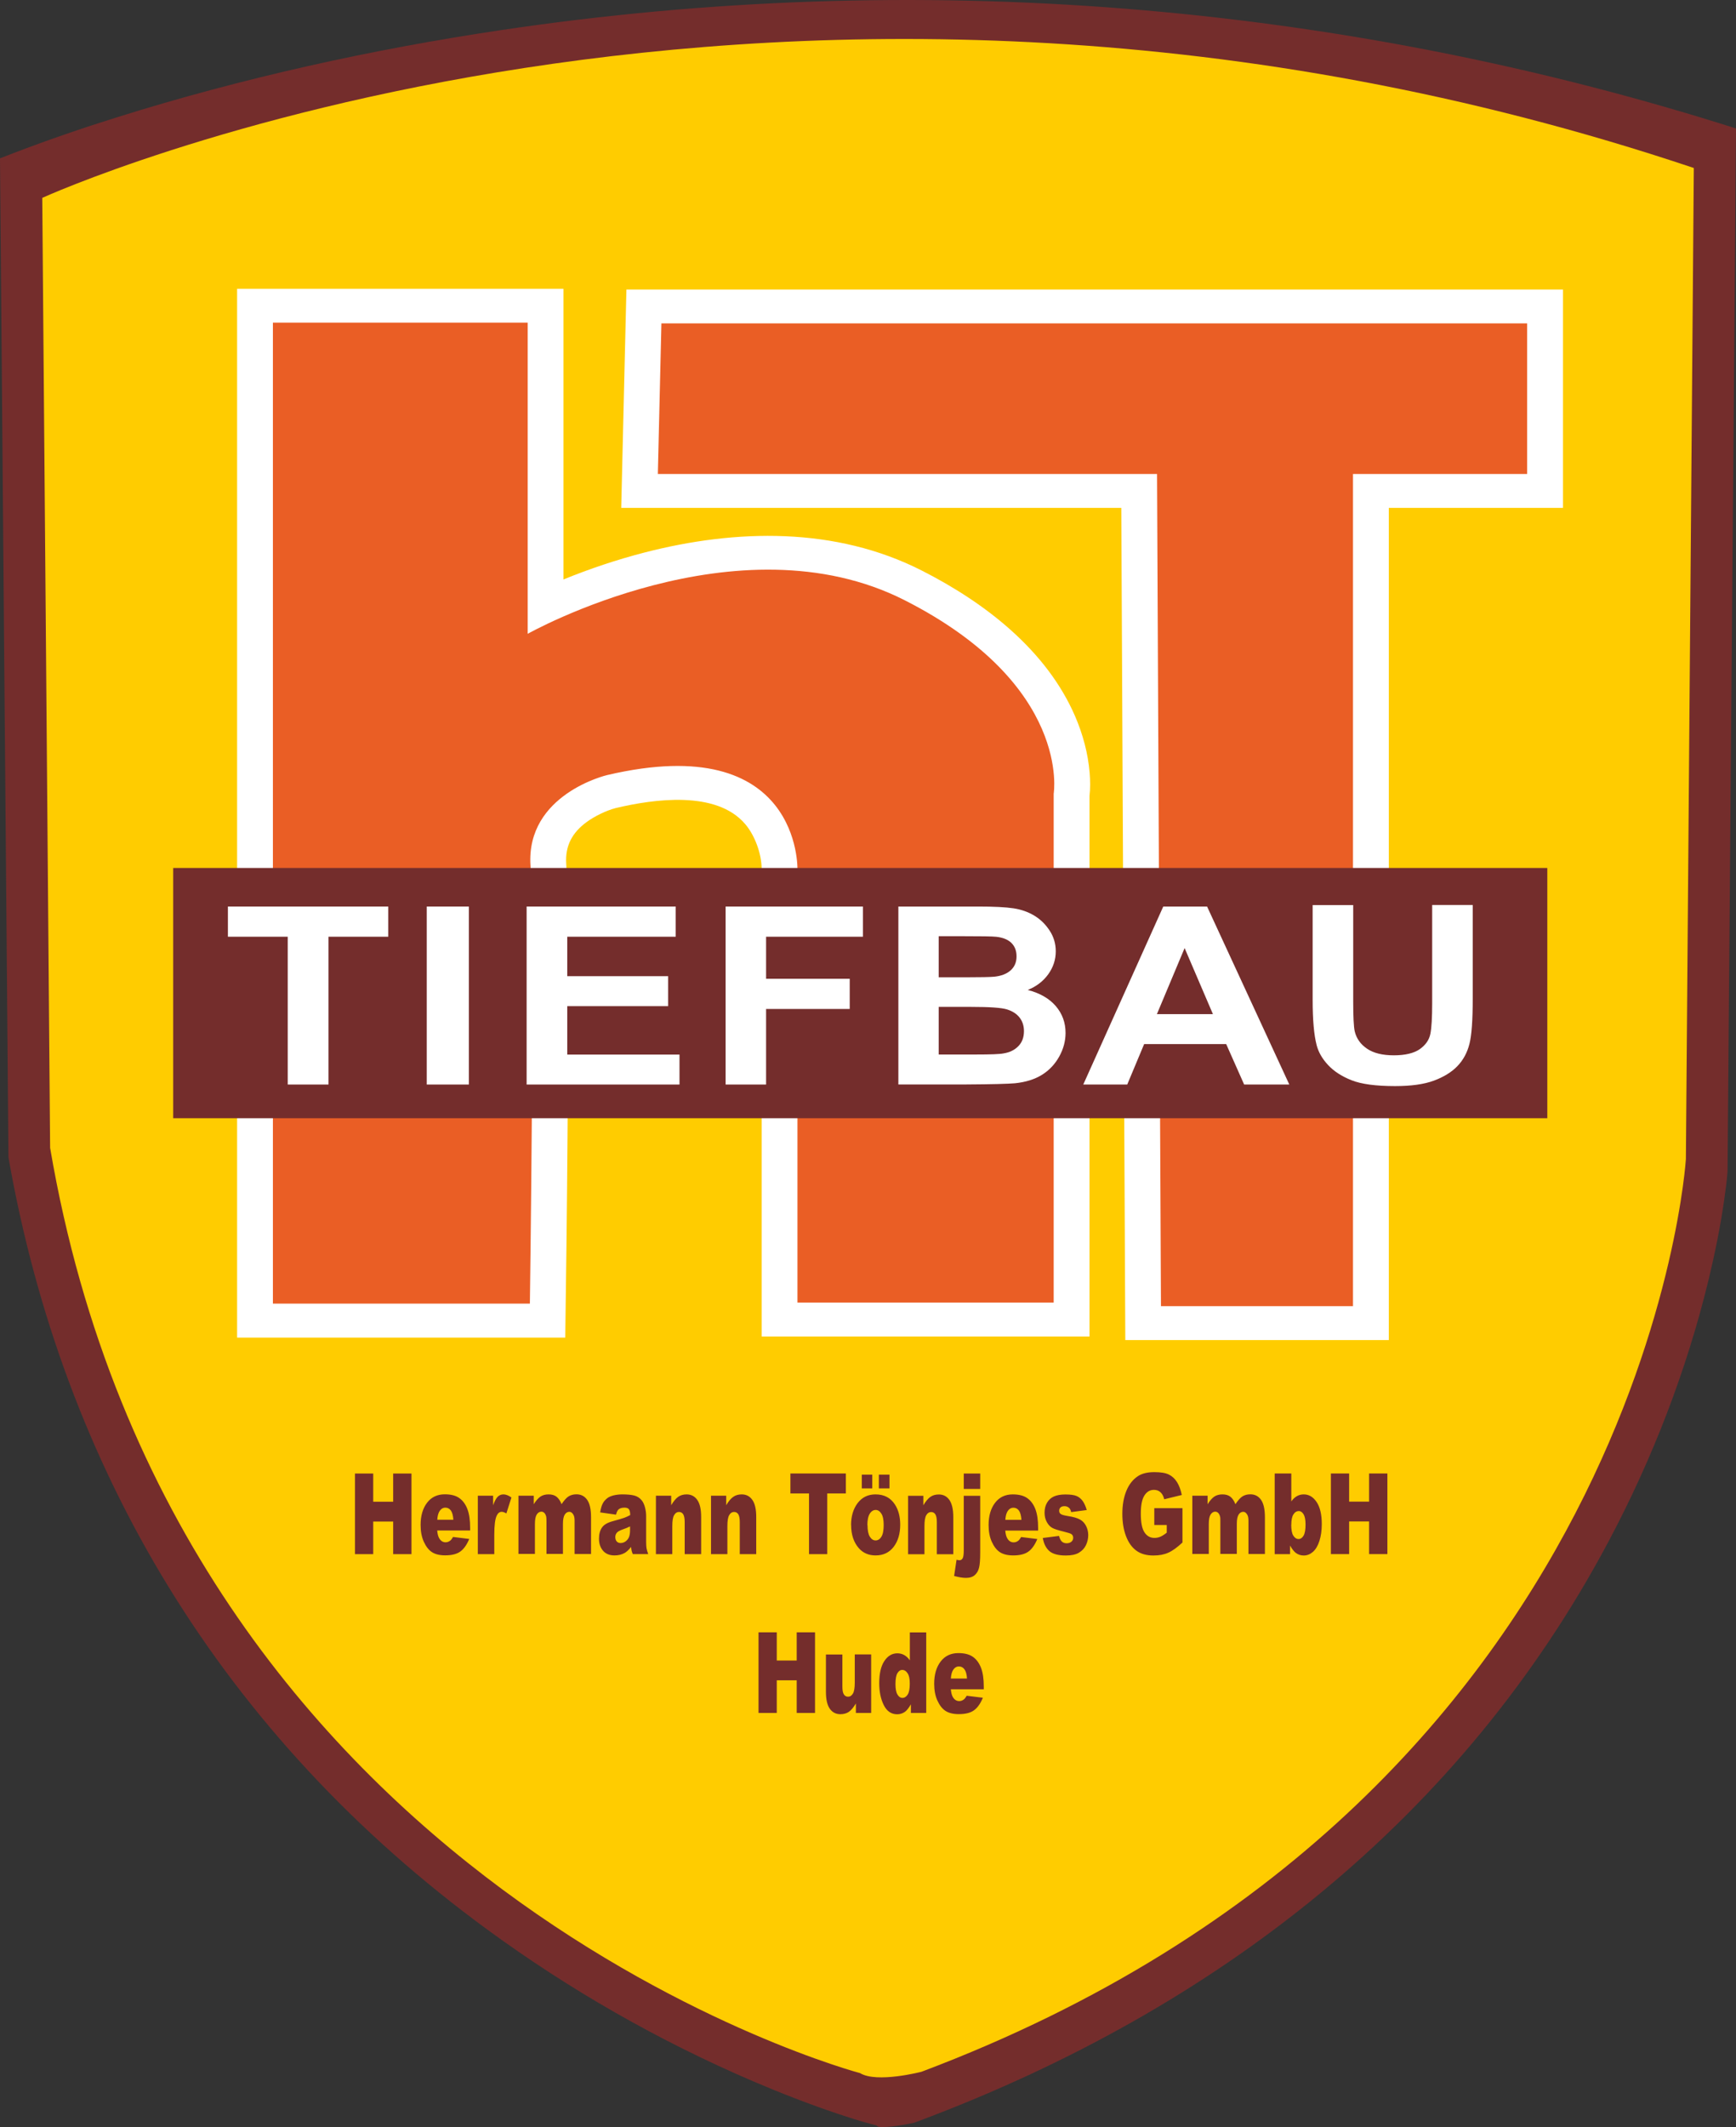 <?xml version="1.0" encoding="UTF-8"?> <svg xmlns="http://www.w3.org/2000/svg" id="Ebene_1" data-name="Ebene 1" width="234.15" height="286.79" viewBox="0 0 234.15 286.79"><rect x="0" y="0" width="234.15" height="286.79" fill="#333333" stroke="none"/><defs><style> .cls-1 { fill: #ea5e25; } .cls-1, .cls-2, .cls-3, .cls-4, .cls-5 { stroke-width: 0px; } .cls-1, .cls-3, .cls-4, .cls-5 { fill-rule: evenodd; } .cls-2, .cls-5 { fill: #742d2c; } .cls-3 { fill: #fff; } .cls-4 { fill: #fc0; } </style></defs><path class="cls-5" d="m0,21.35l1.14,134.69c7.34,41.81,28.65,77.85,64.66,104.18,10.97,8.03,23.09,14.97,35.79,20.41,3.75,1.6,7.57,3.09,11.45,4.39,1.41.47,2.88.95,4.32,1.33l.79.2.35.21c1.13.15,3.62-.28,4.81-.55,41.17-15.29,73.99-41.36,93.67-78.41,5.93-11.16,10.53-23.1,13.47-35.24.86-3.56,1.59-7.17,2.11-10.79.18-1.26.36-2.58.45-3.85l1.14-140.6C180.54.28,123.51-4.29,67.52,4.07c-17.44,2.6-34.88,6.46-51.63,11.71-4.73,1.48-9.44,3.09-14.06,4.86-.61.23-1.22.47-1.83.71"></path><path class="cls-4" d="m5.7,26.68s99.36-45.39,222.76-4.03l-1.07,133.64s-5.34,86.24-103.1,123.05c0,0-6.02,1.57-8.29.18,0,0-92.14-24.39-109.24-124.75L5.7,26.68"></path><path class="cls-3" d="m187.32,68.48v112.2h-35.54l-.54-112.2h-67.45l.7-29.44h126.32v29.44h-23.49m-111.32,9.65c3.53-1.44,7.18-2.66,10.88-3.62,12.42-3.21,25.83-3.49,37.45,2.42,8.68,4.41,16.85,10.81,20.67,19.62,1.05,2.43,1.76,5.04,1.97,7.67.08.97.1,2.09-.02,3.1v72.88h-44.22v-63.05c0-2-.91-4.52-2.23-6.05-3.89-4.55-12.27-3.37-17.44-2.15-1.29.33-2.87,1.11-3.91,1.87-1.98,1.44-2.93,3.23-2.78,5.62.24,3.83.22,7.8.25,11.64.03,5.8.01,11.59-.02,17.39-.06,10.12-.15,20.25-.3,30.38l-.06,4.5H31.98V38.94h44.02v39.18h0Z"></path><g><path class="cls-1" d="m36.82,43.5h34.35v41.96s28.34-15.97,50.87-4.52c22.53,11.45,20.08,26.08,20.08,26.08v68.61h-34.56v-58.4s.51-18.88-25.69-12.72c0,0-10.93,2.56-10.32,12.19.61,9.62-.08,59.07-.08,59.07h-34.66V43.5"></path><polyline class="cls-1" points="89.21 43.6 205.98 43.6 205.98 63.91 182.49 63.91 182.49 176.11 156.59 176.11 156.06 63.91 88.73 63.91 89.21 43.6"></polyline></g><polyline class="cls-5" points="23.36 117.03 208.7 117.03 208.7 150.77 23.36 150.77 23.36 117.03"></polyline><g><polyline class="cls-3" points="38.81 146.23 38.81 126.3 30.74 126.3 30.74 122.23 52.37 122.23 52.37 126.3 44.31 126.3 44.31 146.23 38.81 146.23"></polyline><polyline class="cls-3" points="57.56 146.23 57.56 122.23 63.24 122.23 63.24 146.23 57.56 146.23"></polyline><polyline class="cls-3" points="71.03 146.23 71.03 122.23 91.14 122.23 91.14 126.3 76.51 126.3 76.51 131.62 90.12 131.62 90.12 135.66 76.51 135.66 76.51 142.19 91.65 142.19 91.65 146.23 71.03 146.23"></polyline><polyline class="cls-3" points="97.87 146.23 97.87 122.23 116.39 122.23 116.39 126.3 103.33 126.3 103.33 131.97 114.61 131.97 114.61 136.04 103.33 136.04 103.33 146.23 97.87 146.23"></polyline><path class="cls-3" d="m126.61,135.77v6.41h5.03c1.96,0,3.2-.04,3.73-.15.81-.13,1.47-.45,1.97-.96.51-.51.77-1.19.77-2.04,0-.72-.2-1.33-.59-1.83s-.96-.87-1.7-1.1c-.74-.23-2.35-.34-4.82-.34h-4.39m0-9.54v5.55h3.56c2.12,0,3.44-.03,3.95-.08.93-.1,1.66-.38,2.19-.85.53-.48.8-1.1.8-1.88s-.23-1.35-.68-1.81c-.46-.46-1.15-.74-2.05-.84-.54-.06-2.09-.08-4.65-.08h-3.12Zm-5.44-3.99h10.76c2.13,0,3.72.08,4.77.24,1.05.16,1.98.49,2.81.99s1.51,1.17,2.06,2.01c.55.83.83,1.77.83,2.8,0,1.12-.34,2.16-1.02,3.1-.68.94-1.6,1.64-2.76,2.11,1.64.42,2.9,1.15,3.78,2.17.88,1.03,1.32,2.23,1.32,3.62,0,1.09-.28,2.15-.85,3.18s-1.35,1.86-2.33,2.47-2.2.99-3.65,1.14c-.9.08-3.09.14-6.56.16h-9.16v-24h0Z"></path><path class="cls-3" d="m163.6,136.74l-3.82-8.91-3.74,8.91h7.56m10.3,9.49h-6.09l-2.42-5.45h-11.07l-2.28,5.45h-5.93l10.79-24h5.91l11.09,24h0Z"></path><path class="cls-3" d="m177.05,122.03h5.47v13c0,2.06.07,3.4.2,4.01.23.98.79,1.77,1.67,2.36.88.6,2.09.89,3.61.89s2.72-.28,3.51-.84,1.26-1.25,1.42-2.07.24-2.18.24-4.08v-13.28h5.47v12.61c0,2.88-.14,4.92-.44,6.11s-.84,2.19-1.63,3.01c-.79.82-1.86,1.47-3.18,1.96-1.33.49-3.07.73-5.22.73-2.59,0-4.55-.26-5.88-.79-1.34-.53-2.39-1.22-3.17-2.06s-1.29-1.73-1.53-2.66c-.36-1.37-.54-3.4-.54-6.09v-12.8"></path></g><path class="cls-2" d="m179.51,198.67h2.46v3.8h2.69v-3.8h2.47v10.87h-2.47v-4.4h-2.69v4.4h-2.46v-10.87m-5.35,6.91c0,.68.09,1.17.28,1.47s.42.46.71.46c.26,0,.49-.15.67-.45s.27-.8.27-1.51c0-.62-.09-1.08-.26-1.37-.18-.29-.39-.44-.64-.44-.3,0-.55.15-.74.46-.19.3-.28.76-.28,1.38h-.01Zm-2.22-6.91h2.23v3.77c.22-.32.47-.55.75-.71s.59-.24.93-.24c.7,0,1.28.35,1.74,1.04.46.69.69,1.68.69,2.97,0,.86-.11,1.62-.32,2.27-.21.66-.5,1.14-.87,1.47-.37.32-.78.49-1.24.49-.39,0-.74-.11-1.06-.34-.24-.18-.51-.51-.79-1v1.16h-2.07v-10.87h.01Zm-11.12,3h2.06v1.15c.3-.48.6-.82.9-1.03.3-.2.67-.3,1.1-.3.46,0,.82.11,1.09.33.27.22.49.55.66.99.35-.51.66-.87.95-1.05.29-.18.64-.28,1.06-.28.62,0,1.1.25,1.45.75.35.5.52,1.29.52,2.35v4.95h-2.22v-4.49c0-.36-.05-.62-.15-.79-.15-.27-.33-.41-.55-.41-.26,0-.47.13-.63.38-.16.26-.24.67-.24,1.24v4.06h-2.22v-4.34c0-.35,0-.58-.04-.7-.05-.2-.13-.36-.24-.48-.12-.12-.25-.18-.41-.18-.25,0-.46.13-.63.39-.16.26-.24.69-.24,1.29v4.02h-2.22v-7.87.02Zm-5.13,3.94v-2.26h3.8v4.63c-.73.68-1.37,1.14-1.93,1.38-.56.25-1.22.37-1.99.37-.95,0-1.72-.22-2.31-.66-.6-.44-1.06-1.09-1.39-1.96-.33-.87-.49-1.87-.49-2.99,0-1.19.18-2.22.54-3.1s.88-1.54,1.58-2c.54-.35,1.27-.53,2.18-.53s1.54.11,1.98.33.8.55,1.09,1.01c.29.46.5,1.04.65,1.74l-2.37.58c-.1-.41-.26-.72-.5-.94-.23-.22-.53-.33-.89-.33-.54,0-.97.26-1.29.77-.32.51-.48,1.32-.48,2.43,0,1.18.16,2.02.49,2.52.32.5.77.76,1.36.76.27,0,.54-.06.79-.16.25-.11.54-.29.86-.55v-1.03h-1.68Zm-15.05,1.76l2.2-.28c.09.36.22.61.38.76s.38.23.65.23c.3,0,.53-.09.69-.26.13-.13.19-.29.19-.48,0-.22-.08-.38-.25-.5-.12-.08-.44-.19-.95-.31-.77-.19-1.3-.35-1.6-.51-.3-.16-.55-.42-.75-.79-.21-.37-.31-.79-.31-1.27,0-.52.11-.97.33-1.34.22-.38.52-.66.91-.84s.91-.28,1.56-.28c.69,0,1.2.07,1.52.21.33.14.6.37.82.67s.4.71.55,1.22l-2.1.28c-.06-.25-.14-.44-.27-.56-.17-.16-.38-.24-.63-.24s-.43.06-.55.18c-.12.12-.17.27-.17.44,0,.19.07.34.22.44.14.1.46.19.95.27.73.11,1.28.27,1.64.47s.63.49.82.87c.19.37.29.79.29,1.24s-.1.9-.3,1.33c-.2.43-.52.77-.95,1.03s-1.02.38-1.77.38c-1.05,0-1.8-.21-2.25-.62-.45-.41-.73-.99-.86-1.75h0Zm-2.87-2.45c-.04-.59-.16-1-.34-1.25-.19-.25-.43-.38-.74-.38-.35,0-.63.19-.84.57-.13.24-.22.59-.25,1.06h2.18,0Zm2.25,1.45h-4.43c.04.49.14.85.29,1.08.21.34.49.51.84.51.22,0,.43-.07.62-.22.12-.09.25-.26.39-.5l2.18.27c-.33.79-.73,1.36-1.21,1.7-.47.34-1.15.51-2.03.51-.76,0-1.37-.15-1.81-.44-.44-.29-.8-.76-1.09-1.4s-.43-1.39-.43-2.26c0-1.23.29-2.23.87-2.99.58-.76,1.38-1.14,2.39-1.14.83,0,1.48.17,1.96.51.48.34.84.83,1.09,1.48s.37,1.49.37,2.53v.36Zm-10.03-4.69h2.22v7.64c0,.97-.05,1.66-.16,2.07-.1.41-.29.73-.57.98-.28.25-.68.38-1.2.38-.43,0-.96-.09-1.59-.26l.33-2.19c.18.05.31.07.39.07.19,0,.33-.09.43-.26.1-.17.15-.52.15-1.05v-7.38h0Zm0-3h2.22v2.08h-2.22v-2.08Zm-7.51,3h2.06v1.28c.31-.52.62-.9.93-1.12.32-.23.7-.34,1.15-.34.61,0,1.09.25,1.44.75.34.5.52,1.26.52,2.3v5.01h-2.22v-4.33c0-.49-.07-.84-.2-1.05-.14-.21-.32-.31-.57-.31-.27,0-.49.14-.65.42-.17.28-.25.77-.25,1.49v3.78h-2.21v-7.87h0Zm-3.94-2.85h1.43v1.85h-1.43v-1.85Zm-2.3,0h1.41v1.85h-1.41v-1.85Zm.77,6.8c0,.7.1,1.22.31,1.56s.47.51.78.51.58-.17.78-.5c.21-.33.31-.86.31-1.59,0-.68-.1-1.19-.31-1.52s-.46-.5-.77-.5-.59.17-.8.51c-.21.34-.32.86-.32,1.55l.02-.02Zm-2.22,0c0-1.2.3-2.19.89-2.97.6-.78,1.4-1.17,2.41-1.17,1.16,0,2.03.46,2.62,1.37.48.74.71,1.65.71,2.72,0,1.21-.29,2.2-.88,2.98-.59.77-1.4,1.16-2.44,1.16-.93,0-1.68-.32-2.25-.96-.7-.79-1.05-1.84-1.05-3.13h-.01Zm-8.18-6.96h7.48v2.69h-2.51v8.19h-2.46v-8.19h-2.51v-2.69Zm-10.72,3h2.06v1.28c.31-.52.62-.9.94-1.12.32-.23.7-.34,1.15-.34.61,0,1.09.25,1.44.75.35.5.52,1.26.52,2.3v5.01h-2.22v-4.33c0-.49-.07-.84-.2-1.05-.14-.21-.32-.31-.57-.31-.27,0-.49.14-.65.42-.17.28-.25.77-.25,1.49v3.78h-2.21v-7.87h-.01Zm-7.42,0h2.06v1.28c.31-.52.62-.9.93-1.12.32-.23.7-.34,1.15-.34.61,0,1.09.25,1.44.75.35.5.52,1.26.52,2.3v5.01h-2.22v-4.33c0-.49-.07-.84-.2-1.05-.14-.21-.32-.31-.57-.31-.27,0-.49.14-.65.42-.17.28-.25.77-.25,1.49v3.78h-2.21v-7.87h0Zm-3.49,4.14c-.3.15-.62.28-.95.39-.45.16-.73.32-.85.48-.12.16-.19.35-.19.56,0,.24.06.43.18.58.12.15.3.23.54.23s.48-.08.69-.24.36-.36.45-.6.13-.54.13-.92v-.48h0Zm-1.92-1.59l-2.11-.3c.08-.5.19-.9.34-1.19.15-.29.37-.54.65-.75.2-.15.48-.27.84-.36.35-.08.74-.13,1.15-.13.66,0,1.2.05,1.6.15.4.1.74.31,1.01.64.19.22.34.54.45.94.11.41.16.8.16,1.17v3.48c0,.37.02.66.05.87.04.21.11.48.23.8h-2.08c-.08-.2-.14-.36-.16-.46s-.05-.27-.08-.5c-.29.38-.58.65-.86.81-.39.22-.85.33-1.36.33-.69,0-1.21-.22-1.57-.65s-.53-.97-.53-1.61c0-.6.13-1.09.39-1.48s.73-.67,1.42-.86c.83-.23,1.37-.39,1.62-.48.24-.09.51-.21.78-.36,0-.37-.06-.63-.17-.78s-.31-.22-.59-.22c-.36,0-.63.08-.81.24-.14.12-.26.36-.34.7h-.03Zm-13.13-2.55h2.06v1.15c.3-.48.6-.82.9-1.03.3-.2.67-.3,1.1-.3.46,0,.82.11,1.09.33s.49.55.66.99c.35-.51.66-.87.95-1.05.29-.18.64-.28,1.06-.28.62,0,1.1.25,1.45.75s.52,1.29.52,2.35v4.95h-2.22v-4.49c0-.36-.05-.62-.15-.79-.15-.27-.33-.41-.55-.41-.26,0-.47.13-.63.38-.16.26-.24.67-.24,1.24v4.06h-2.22v-4.34c0-.35-.01-.58-.04-.7-.05-.2-.13-.36-.24-.48-.12-.12-.25-.18-.41-.18-.25,0-.46.13-.63.39-.16.26-.24.69-.24,1.29v4.02h-2.22v-7.87.02Zm-5.49,0h2.07v1.29c.2-.56.41-.94.62-1.15.21-.21.47-.32.78-.32s.68.14,1.07.42l-.68,2.15c-.26-.15-.47-.22-.62-.22-.29,0-.51.16-.67.49-.23.46-.34,1.32-.34,2.58v2.64h-2.22v-7.87h-.01Zm-3.29,3.24c-.04-.59-.16-1-.34-1.25-.19-.25-.43-.38-.74-.38-.35,0-.63.19-.84.57-.13.24-.22.59-.25,1.06h2.18,0Zm2.25,1.45h-4.43c.04.49.14.85.29,1.08.21.34.49.51.84.51.22,0,.42-.07.62-.22.12-.09.25-.26.39-.5l2.18.27c-.33.79-.73,1.36-1.21,1.7-.47.34-1.15.51-2.03.51-.76,0-1.37-.15-1.8-.44-.44-.29-.8-.76-1.09-1.4s-.43-1.39-.43-2.26c0-1.23.29-2.23.87-2.99.58-.76,1.38-1.14,2.4-1.14.83,0,1.48.17,1.95.51.48.34.84.83,1.09,1.48s.37,1.49.37,2.53v.36Zm-15.52-7.68h2.46v3.8h2.69v-3.8h2.47v10.87h-2.47v-4.4h-2.69v4.4h-2.46v-10.87Z"></path><path class="cls-2" d="m130.43,226.32c-.04-.59-.16-1-.35-1.25s-.43-.38-.74-.38c-.35,0-.63.19-.84.57-.13.24-.22.59-.25,1.06h2.18m2.25,1.45h-4.43c.04.49.14.85.29,1.08.21.34.49.51.84.51.22,0,.42-.07.62-.22.12-.09.25-.26.39-.5l2.18.27c-.33.79-.73,1.36-1.21,1.7-.47.34-1.15.51-2.03.51-.76,0-1.37-.15-1.81-.44-.44-.29-.8-.76-1.09-1.4-.29-.64-.43-1.39-.43-2.26,0-1.23.29-2.23.87-2.99.58-.76,1.38-1.14,2.4-1.14.83,0,1.48.17,1.96.51.48.34.84.84,1.09,1.48.25.65.37,1.49.37,2.53v.36Zm-9.97-.77c0-.62-.09-1.08-.29-1.38-.19-.3-.43-.46-.73-.46-.26,0-.47.15-.65.44-.17.29-.26.78-.26,1.47,0,.64.09,1.11.27,1.41s.4.45.67.45.52-.15.71-.45.28-.79.28-1.48h0Zm2.22-6.91v10.87h-2.07v-1.16c-.29.49-.55.83-.79,1-.32.23-.67.34-1.06.34-.79,0-1.39-.41-1.8-1.22s-.62-1.81-.62-2.97c0-1.31.23-2.3.69-2.99s1.04-1.04,1.75-1.04c.35,0,.66.08.94.24s.53.39.75.71v-3.77h2.23-.02Zm-7.42,10.87h-2.07v-1.28c-.31.52-.62.9-.93,1.12s-.7.33-1.16.33c-.61,0-1.08-.25-1.43-.74-.35-.5-.52-1.26-.52-2.3v-5.01h2.22v4.33c0,.49.07.85.2,1.05.14.21.32.31.57.31.27,0,.48-.14.65-.42s.25-.77.25-1.49v-3.79h2.21v7.89Zm-15.2-10.87h2.46v3.8h2.69v-3.8h2.47v10.87h-2.47v-4.4h-2.69v4.4h-2.46v-10.87Z"></path></svg> 